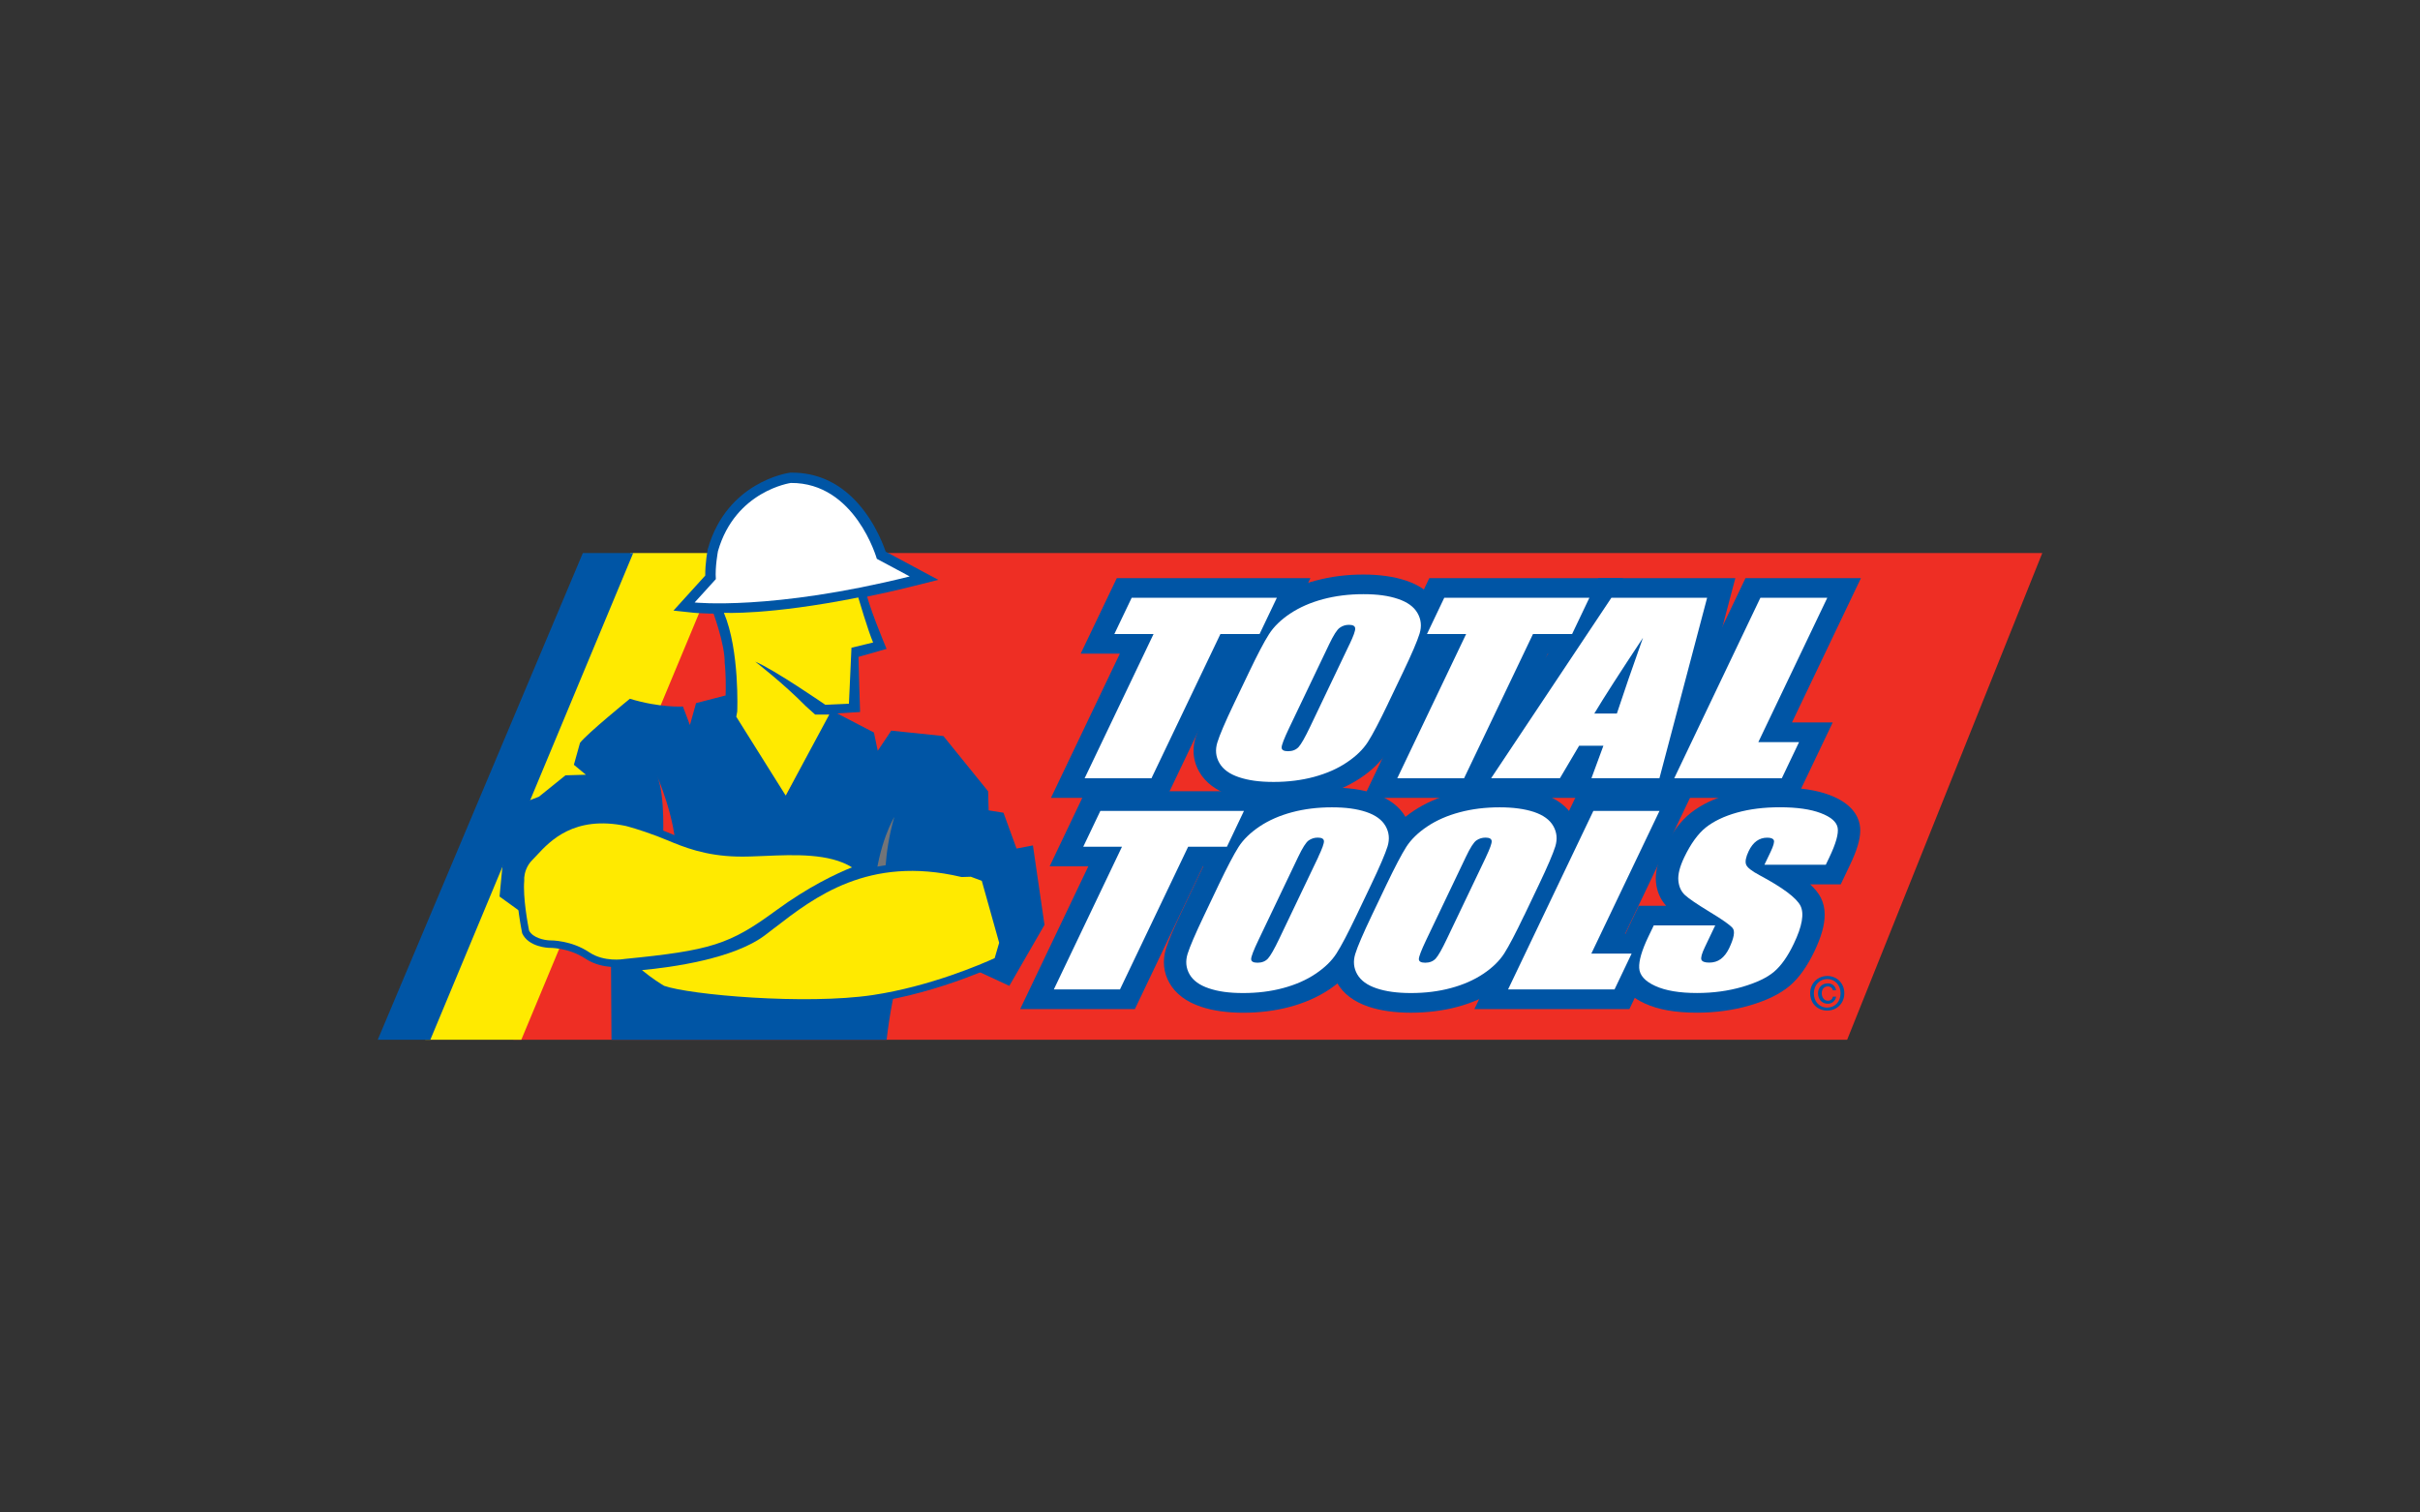 <svg xmlns="http://www.w3.org/2000/svg" id="Layer_1" data-name="Layer 1" viewBox="0 0 1280 800"><rect x="0" y="0" width="1280" height="800" fill="#333333" stroke="none"/><defs><style> .cls-1 { fill: #fff; } .cls-2 { fill: #ee2e24; } .cls-3 { fill: #ffea00; } .cls-4 { fill: #0055a5; } .cls-5 { fill: #737477; } </style></defs><polygon class="cls-2" points="380.02 292.53 271.51 549.97 977 549.97 1080.21 292.53 380.02 292.53 380.02 292.53 380.02 292.53"/><polygon class="cls-3" points="333.37 292.53 224.88 549.97 275.73 549.97 383.01 292.53 333.37 292.53 333.37 292.53 333.37 292.53"/><polygon class="cls-4" points="308.28 292.53 199.79 549.97 227.61 549.97 334.91 292.53 308.28 292.53 308.28 292.53 308.28 292.53"/><path class="cls-4" d="M590.7,305.79l-19.09,39.93h20.71c-9.06,18.98-36.44,76.3-36.44,76.3h61.06s31.32-65.6,36.44-76.3h20.71l19.04-39.93h-102.47.03Z"/><polygon class="cls-4" points="675.36 316.19 666.22 335.35 645.51 335.35 609.04 411.65 573.69 411.65 610.15 335.35 589.41 335.35 598.57 316.19 675.36 316.19 675.36 316.19 675.36 316.19"/><path class="cls-4" d="M696.25,306.99c-7.87,2.09-14.95,5.21-21.02,9.25-6.25,4.19-11.09,8.92-14.41,14.15-2.75,4.32-6.46,11.32-11.27,21.38l-7.8,16.3c-4.99,10.52-7.98,17.5-9.34,21.92-.75,2.38-1.11,4.75-1.11,7.1,0,3.88,1.03,7.69,3.04,11.19,3.27,5.67,8.9,9.91,16.7,12.52,6.36,2.12,13.95,3.17,22.57,3.17s17.09-1.05,24.81-3.09c7.9-2.12,14.98-5.24,21.02-9.27,6.2-4.11,11.07-8.89,14.41-14.07,2.78-4.39,6.46-11.39,11.27-21.43l7.8-16.3c4.91-10.29,7.95-17.45,9.34-21.89,1.98-6.39,1.29-12.7-1.93-18.32-3.27-5.7-8.88-9.91-16.7-12.52-6.28-2.09-13.87-3.19-22.54-3.19s-17.11,1.05-24.81,3.12"/><path class="cls-4" d="M713.78,340.84c2.11-4.44,3.14-7.25,3.01-8.51-.1-1.23-1.18-1.84-3.29-1.84-1.8,0-3.42.51-4.84,1.53-1.47.97-3.32,3.93-5.66,8.81l-21.2,44.35c-2.62,5.52-3.94,8.92-3.91,10.22,0,1.3,1.13,1.94,3.42,1.94s4.19-.74,5.56-2.22c1.36-1.48,3.37-5.03,6.05-10.63l20.84-43.66h.03ZM734.21,372.08c-4.58,9.55-8.13,16.35-10.68,20.33-2.55,3.98-6.28,7.61-11.25,10.91-4.91,3.3-10.7,5.82-17.29,7.61-6.59,1.76-13.69,2.66-21.33,2.66s-13.36-.84-18.35-2.5-8.44-4.19-10.34-7.51c-1.93-3.32-2.29-6.97-1.08-10.88,1.21-3.93,4.14-10.81,8.83-20.61l7.8-16.3c4.58-9.58,8.13-16.37,10.68-20.33,2.52-3.98,6.28-7.64,11.22-10.93,4.97-3.3,10.73-5.82,17.32-7.59,6.59-1.76,13.72-2.66,21.33-2.66s13.36.82,18.35,2.5c4.97,1.66,8.44,4.16,10.34,7.51,1.93,3.35,2.29,6.97,1.08,10.88-1.21,3.93-4.14,10.78-8.85,20.61l-7.8,16.3h.03Z"/><path class="cls-4" d="M756,305.79l-19.07,39.93h20.71c-9.06,18.98-36.44,76.3-36.44,76.3h61.06s31.32-65.6,36.44-76.3h20.71l19.07-39.93h-102.49Z"/><polygon class="cls-4" points="840.66 316.19 831.53 335.35 810.84 335.35 774.38 411.65 739.05 411.65 775.48 335.35 754.77 335.35 763.9 316.19 840.66 316.19 840.66 316.19 840.66 316.19"/><polygon class="cls-4" points="845.45 305.79 767.99 422.02 887.14 422.02 917.86 305.79 845.45 305.79 845.45 305.79 845.45 305.79"/><path class="cls-4" d="M855.2,377.42c3.53-10.73,8.11-24.09,13.82-40.08-12.17,18.37-20.77,31.73-25.76,40.08h11.94ZM902.94,316.19l-25.22,95.44h-35.97l6.33-17.19h-12.84l-10.16,17.19h-36.39l63.61-95.44h50.69-.05Z"/><path class="cls-4" d="M923.24,305.79l-55.51,116.23h82.6l19.04-39.9h-21.54c9.06-18.98,36.46-76.33,36.46-76.33h-61.06Z"/><polygon class="cls-4" points="966.5 316.19 930.03 392.52 951.57 392.52 942.44 411.65 885.54 411.65 931.11 316.19 966.5 316.19 966.5 316.19 966.5 316.19"/><path class="cls-4" d="M574.12,418.5l-18.94,39.72h20.46c-9.01,18.85-36.05,75.51-36.05,75.51h60.68s30.96-64.81,36.05-75.51h20.48l18.99-39.72h-101.67Z"/><polygon class="cls-4" points="657.96 428.92 648.96 447.85 628.45 447.85 592.39 523.33 557.4 523.33 593.45 447.85 572.97 447.85 582 428.92 657.96 428.92 657.96 428.92 657.96 428.92"/><path class="cls-4" d="M679.89,419.67h0c-7.85,2.09-14.82,5.21-20.82,9.2-6.18,4.11-10.99,8.84-14.28,14-2.75,4.32-6.38,11.24-11.14,21.18l-7.69,16.14c-4.89,10.19-7.93,17.29-9.26,21.66-1.93,6.31-1.29,12.59,1.9,18.16,3.29,5.72,8.88,9.89,16.65,12.49,6.25,2.09,13.77,3.17,22.36,3.17s16.96-1.05,24.55-3.09c7.85-2.09,14.85-5.19,20.84-9.17,6.2-4.14,11.01-8.84,14.31-14.02,2.73-4.29,6.38-11.19,11.14-21.18l7.69-16.14c4.86-10.14,7.87-17.22,9.24-21.69,1.96-6.36,1.29-12.64-1.93-18.19-3.24-5.65-8.83-9.83-16.57-12.44-6.36-2.12-13.66-3.17-22.36-3.17s-16.93,1.05-24.57,3.07"/><path class="cls-4" d="M697.26,453.26c2.08-4.37,3.09-7.18,3.01-8.38-.1-1.23-1.18-1.84-3.27-1.84-1.78,0-3.37.51-4.79,1.48-1.42.97-3.27,3.91-5.58,8.74l-20.97,43.91c-2.62,5.47-3.91,8.84-3.89,10.12,0,1.28,1.13,1.92,3.4,1.92s4.14-.74,5.48-2.2c1.36-1.48,3.35-4.98,6-10.52l20.64-43.2h-.03v-.03h0ZM717.48,484.17c-4.53,9.48-8.05,16.2-10.58,20.13-2.5,3.93-6.23,7.56-11.12,10.81-4.86,3.27-10.6,5.77-17.11,7.51-6.51,1.76-13.56,2.63-21.1,2.63s-13.23-.82-18.14-2.48c-4.91-1.63-8.34-4.11-10.24-7.41-1.9-3.3-2.24-6.92-1.06-10.78,1.21-3.88,4.12-10.68,8.77-20.41l7.67-16.12c4.53-9.45,8.05-16.17,10.55-20.1,2.52-3.93,6.25-7.54,11.12-10.81,4.89-3.27,10.6-5.77,17.11-7.51,6.51-1.74,13.56-2.61,21.1-2.61s13.23.82,18.17,2.45c4.91,1.66,8.31,4.11,10.22,7.43,1.9,3.3,2.26,6.9,1.08,10.78-1.21,3.88-4.12,10.68-8.75,20.38l-7.69,16.12h0v-.03h0Z"/><path class="cls-4" d="M768.61,419.67h0c-7.85,2.09-14.85,5.19-20.84,9.17-6.15,4.11-10.96,8.81-14.28,14-2.78,4.37-6.43,11.29-11.14,21.18l-7.72,16.14c-4.99,10.42-7.93,17.32-9.26,21.71-1.93,6.28-1.29,12.57,1.93,18.14,3.27,5.67,8.85,9.86,16.6,12.47,6.25,2.09,13.77,3.17,22.36,3.17s16.96-1.05,24.57-3.09c7.85-2.09,14.85-5.19,20.84-9.17,6.2-4.14,10.99-8.84,14.31-14.02,2.73-4.24,6.38-11.16,11.14-21.18l7.72-16.14c4.97-10.4,7.93-17.27,9.26-21.69,1.96-6.28,1.29-12.59-1.93-18.16-3.24-5.65-8.83-9.86-16.57-12.44-6.36-2.12-13.66-3.17-22.36-3.17s-16.96,1.05-24.6,3.09"/><path class="cls-4" d="M785.98,453.26c2.08-4.37,3.09-7.18,3.01-8.38-.1-1.23-1.18-1.84-3.29-1.84-1.78,0-3.37.51-4.79,1.48-1.42.97-3.29,3.91-5.58,8.74l-20.97,43.91c-2.6,5.47-3.89,8.84-3.89,10.12s1.13,1.92,3.4,1.92,4.14-.74,5.51-2.2c1.36-1.48,3.35-4.98,5.97-10.52l20.64-43.2h0v-.03h0ZM806.18,484.17c-4.53,9.48-8.05,16.2-10.55,20.13-2.52,3.93-6.23,7.56-11.12,10.81-4.89,3.27-10.6,5.77-17.11,7.51-6.51,1.76-13.54,2.63-21.13,2.63-7.18,0-13.23-.82-18.14-2.48-4.91-1.63-8.34-4.11-10.24-7.41-1.9-3.3-2.26-6.92-1.06-10.78,1.18-3.88,4.12-10.68,8.75-20.41l7.69-16.12c4.53-9.45,8.05-16.17,10.55-20.1,2.52-3.93,6.23-7.54,11.12-10.81,4.89-3.27,10.6-5.77,17.14-7.51,6.51-1.74,13.56-2.61,21.13-2.61,7.15,0,13.2.82,18.14,2.45,4.91,1.66,8.34,4.11,10.22,7.43,1.9,3.3,2.26,6.9,1.08,10.78-1.21,3.88-4.12,10.68-8.75,20.38l-7.69,16.12h-.03v-.03h0Z"/><path class="cls-4" d="M834.87,418.5l-55.02,115.23h81.98l18.99-39.72h-21.31c9.01-18.88,36.05-75.51,36.05-75.51h-60.7Z"/><polygon class="cls-4" points="877.75 428.92 841.69 504.4 863 504.4 853.97 523.33 797.66 523.33 842.77 428.92 877.75 428.92 877.75 428.92 877.75 428.92"/><path class="cls-4" d="M915.19,419.9c-8.36,2.35-15.36,5.72-20.82,10.01-5.56,4.39-10.29,10.78-14.49,19.52-2.73,5.72-4.09,10.73-4.09,15.17,0,.69.05,1.4.1,2.07.49,4.93,2.34,9.04,5.35,12.41h-14.44l-6,12.57c-3.86,8.07-5.69,14.36-5.69,19.67,0,.41,0,.82.03,1.23.23,4.37,2.47,12.57,14.82,18.21,7.21,3.3,16.21,4.88,27.61,4.88,9.75,0,19.04-1.28,27.66-3.76,9.21-2.68,16.19-6.08,21.31-10.37,4.99-4.24,9.26-10.22,13.15-18.32,3.63-7.61,5.43-13.95,5.43-19.36,0-3.3-.67-6.21-1.98-8.89-1.18-2.38-3.06-4.73-5.69-7.18h16.16l4.81-10.09c3.76-7.82,5.51-13.69,5.51-18.44,0-1.1-.1-2.12-.28-3.12-.9-4.7-4.37-11.24-15.95-15.61-7-2.63-15.62-3.93-26.4-3.93-9.5,0-18.27,1.12-26.14,3.32"/><path class="cls-4" d="M965.78,457.4h-32.53l3.29-6.87c1.52-3.22,2.08-5.26,1.67-6.13-.39-.89-1.57-1.33-3.5-1.33-2.11,0-3.96.59-5.61,1.76-1.65,1.2-3.04,2.99-4.19,5.39-1.47,3.09-1.93,5.42-1.39,6.97.51,1.58,2.91,3.5,7.21,5.77,12.33,6.59,19.48,11.98,21.59,16.14,2.06,4.14.9,10.83-3.53,20.05-3.19,6.72-6.69,11.65-10.45,14.84-3.76,3.19-9.37,5.82-16.8,8-7.44,2.15-15.41,3.24-23.93,3.24-9.34,0-16.73-1.25-22.16-3.76-5.43-2.48-8.23-5.65-8.44-9.48-.21-3.83,1.39-9.27,4.76-16.37l2.96-6.16h32.5l-5.43,11.39c-1.7,3.53-2.29,5.77-1.88,6.79.44,1,1.83,1.51,4.14,1.51s4.37-.61,6.1-1.89c1.72-1.28,3.19-3.17,4.4-5.65,2.62-5.52,3.27-9.09,1.83-10.78-1.47-1.69-5.56-4.55-12.27-8.61-6.72-4.09-11.04-7.05-12.97-8.86-1.96-1.84-3.11-4.34-3.42-7.56-.31-3.22.72-7.33,3.11-12.34,3.45-7.2,7.28-12.49,11.48-15.84,4.22-3.32,9.7-5.93,16.44-7.82,6.77-1.89,14.28-2.81,22.57-2.81,9.06,0,16.29,1.02,21.67,3.07,5.4,2.04,8.39,4.62,8.98,7.74.57,3.12-.9,8.4-4.48,15.86l-1.78,3.7h.05Z"/><polygon class="cls-1" points="675.36 316.19 666.22 335.35 645.51 335.35 609.04 411.65 573.69 411.65 610.15 335.35 589.41 335.35 598.57 316.19 675.36 316.19 675.36 316.19 675.36 316.19"/><path class="cls-1" d="M713.78,340.84c2.11-4.44,3.14-7.25,3.01-8.51-.1-1.23-1.18-1.84-3.29-1.84-1.8,0-3.42.51-4.84,1.53-1.47.97-3.32,3.93-5.66,8.81l-21.2,44.35c-2.62,5.52-3.94,8.92-3.91,10.22,0,1.3,1.13,1.94,3.42,1.94s4.19-.74,5.56-2.22c1.36-1.48,3.37-5.03,6.05-10.63l20.84-43.66h.03ZM734.21,372.08c-4.58,9.55-8.13,16.35-10.68,20.33-2.55,3.98-6.28,7.61-11.25,10.91-4.91,3.3-10.7,5.82-17.29,7.61-6.59,1.76-13.69,2.66-21.33,2.66s-13.36-.84-18.35-2.5-8.44-4.19-10.34-7.51c-1.93-3.32-2.29-6.97-1.08-10.88,1.21-3.93,4.14-10.81,8.83-20.61l7.8-16.3c4.58-9.58,8.13-16.37,10.68-20.33,2.52-3.98,6.28-7.64,11.22-10.93,4.97-3.3,10.73-5.82,17.32-7.59,6.59-1.76,13.72-2.66,21.33-2.66s13.36.82,18.35,2.5c4.97,1.66,8.44,4.16,10.34,7.51,1.93,3.35,2.29,6.97,1.08,10.88-1.21,3.93-4.14,10.78-8.85,20.61l-7.8,16.3h.03Z"/><polygon class="cls-1" points="840.66 316.19 831.53 335.35 810.84 335.35 774.38 411.65 739.05 411.65 775.48 335.35 754.77 335.35 763.9 316.19 840.66 316.19 840.66 316.19 840.66 316.19"/><path class="cls-1" d="M855.2,377.42c3.53-10.73,8.11-24.09,13.82-40.08-12.17,18.37-20.77,31.73-25.76,40.08h11.94ZM902.94,316.19l-25.22,95.44h-35.97l6.33-17.19h-12.84l-10.16,17.19h-36.39l63.61-95.44h50.69-.05Z"/><polygon class="cls-1" points="966.5 316.19 930.03 392.52 951.57 392.52 942.44 411.65 885.54 411.65 931.11 316.19 966.5 316.19 966.5 316.19 966.5 316.19"/><polygon class="cls-1" points="657.96 428.92 648.96 447.85 628.45 447.85 592.39 523.33 557.4 523.33 593.45 447.85 572.97 447.85 582 428.92 657.96 428.92 657.96 428.92 657.96 428.92"/><path class="cls-1" d="M697.26,453.26c2.08-4.37,3.09-7.18,3.01-8.38-.1-1.23-1.18-1.84-3.27-1.84-1.78,0-3.37.51-4.79,1.48-1.42.97-3.27,3.91-5.58,8.74l-20.97,43.91c-2.62,5.47-3.91,8.84-3.89,10.12,0,1.28,1.13,1.92,3.4,1.92s4.14-.74,5.48-2.2c1.36-1.48,3.35-4.98,6-10.52l20.64-43.2h-.03v-.03h0ZM717.48,484.17c-4.53,9.48-8.05,16.2-10.58,20.13-2.5,3.93-6.23,7.56-11.12,10.81-4.86,3.27-10.6,5.77-17.11,7.51-6.51,1.76-13.56,2.63-21.1,2.63s-13.23-.82-18.14-2.48c-4.91-1.63-8.34-4.11-10.24-7.41-1.9-3.3-2.24-6.92-1.06-10.78,1.21-3.88,4.12-10.68,8.77-20.41l7.67-16.12c4.53-9.45,8.05-16.17,10.55-20.1,2.52-3.93,6.25-7.54,11.12-10.81,4.89-3.27,10.6-5.77,17.11-7.51,6.51-1.74,13.56-2.61,21.1-2.61s13.23.82,18.17,2.45c4.91,1.66,8.31,4.11,10.22,7.43,1.9,3.3,2.26,6.9,1.08,10.78-1.21,3.88-4.12,10.68-8.75,20.38l-7.69,16.12h0v-.03h0Z"/><path class="cls-1" d="M785.98,453.26c2.08-4.37,3.09-7.18,3.01-8.38-.1-1.23-1.18-1.84-3.29-1.84-1.78,0-3.37.51-4.79,1.48-1.42.97-3.29,3.91-5.58,8.74l-20.97,43.91c-2.6,5.47-3.89,8.84-3.89,10.12s1.13,1.92,3.4,1.92,4.14-.74,5.51-2.2c1.36-1.48,3.35-4.98,5.97-10.52l20.64-43.2h0v-.03h0ZM806.18,484.17c-4.53,9.48-8.05,16.2-10.55,20.13-2.52,3.93-6.23,7.56-11.12,10.81-4.89,3.27-10.6,5.77-17.11,7.51-6.51,1.76-13.54,2.63-21.13,2.63-7.18,0-13.23-.82-18.14-2.48-4.91-1.63-8.34-4.11-10.24-7.41-1.9-3.3-2.26-6.92-1.06-10.78,1.18-3.88,4.12-10.68,8.75-20.41l7.69-16.12c4.53-9.45,8.05-16.17,10.55-20.1,2.52-3.93,6.23-7.54,11.12-10.81,4.89-3.27,10.6-5.77,17.14-7.51,6.51-1.74,13.56-2.61,21.13-2.61,7.15,0,13.2.82,18.14,2.45,4.91,1.66,8.34,4.11,10.22,7.43,1.9,3.3,2.26,6.9,1.08,10.78-1.21,3.88-4.12,10.68-8.75,20.38l-7.69,16.12h-.03v-.03h0Z"/><polygon class="cls-1" points="877.75 428.92 841.69 504.4 863 504.4 853.97 523.33 797.66 523.33 842.77 428.92 877.75 428.92 877.75 428.92 877.75 428.92"/><path class="cls-1" d="M965.78,457.4h-32.53l3.29-6.87c1.52-3.22,2.08-5.26,1.67-6.13-.39-.89-1.57-1.33-3.5-1.33-2.11,0-3.96.59-5.61,1.76-1.65,1.2-3.04,2.99-4.19,5.39-1.47,3.09-1.93,5.42-1.39,6.97.51,1.58,2.91,3.5,7.21,5.77,12.33,6.59,19.48,11.98,21.59,16.14,2.06,4.14.9,10.83-3.53,20.05-3.19,6.72-6.69,11.65-10.45,14.84-3.76,3.19-9.37,5.82-16.8,8-7.44,2.15-15.41,3.24-23.93,3.24-9.34,0-16.73-1.25-22.16-3.76-5.43-2.48-8.23-5.65-8.44-9.48-.21-3.83,1.39-9.27,4.76-16.37l2.96-6.16h32.5l-5.43,11.39c-1.7,3.53-2.29,5.77-1.88,6.79.44,1,1.83,1.51,4.14,1.51s4.37-.61,6.1-1.89c1.72-1.28,3.19-3.17,4.4-5.65,2.62-5.52,3.27-9.09,1.83-10.78-1.47-1.69-5.56-4.55-12.27-8.61-6.72-4.09-11.04-7.05-12.97-8.86-1.96-1.84-3.11-4.34-3.42-7.56-.31-3.22.72-7.33,3.11-12.34,3.45-7.2,7.28-12.49,11.48-15.84,4.22-3.32,9.7-5.93,16.44-7.82,6.77-1.89,14.28-2.81,22.57-2.81,9.06,0,16.29,1.02,21.67,3.07,5.4,2.04,8.39,4.62,8.98,7.74.57,3.12-.9,8.4-4.48,15.86l-1.78,3.7h.05Z"/><path class="cls-4" d="M383.83,367.84l-15.67,4.06-3.24,11.6-3.71-9.81s-11.99.79-28.05-4.09c0,0-22.54,18.32-26.38,23.32l-3.24,11.6,6.36,5.26-10.81.31-14,11.29-16.42,6.34-4.45,46.49,17.65,12.75,68.73-41.18s1.57-25.37-3.24-35.84c0,0,10.01,22.79,10.16,41.18l-34.46,38.65.36,60.23h145.54s2.96-27.74,8.41-38.57l34.64-.1,21.85,10.12,18.6-32.26-6.12-42.02-8.67,1.66-6.9-18.95-7.85-1.25-.28-10.09-23.65-29.22-27.59-2.86-7.13,10.65-2.03-9.66-22.98-11.95-23.47,44.88-31.96-52.47v-.05h-.03Z"/><path class="cls-4" d="M374.44,290.16l-.08.23-.05.26c-.05.33-1.36,7.36-1.29,13.79-2.29,2.5-16.8,18.52-16.8,18.52l10.47,1.12c1.7.18,42.72,4.27,115.72-13.9l13.9-3.47s-24.86-13.31-27.84-14.92c-1.83-5.29-7.23-18.83-18.12-29.1-7.69-7.23-18.09-12.82-31.88-12.7h-.39l-.39.05c-1.34.18-33.17,5.01-43.23,40.08"/><path class="cls-1" d="M367.44,318.67s40.89,4.37,113.74-13.77l-17.4-9.32s-11.4-40.39-45.5-40.13c0,0-29.36,4.11-38.52,36.04,0,0-1.62,8.48-1.13,14.82l-11.22,12.36h.03Z"/><path class="cls-4" d="M435.14,381.86l2.83-4.24,16.96-1.02s-.85-25.11-.87-29.15l14.87-4.24s-10.88-25.77-10.91-31.22c0,0-61.24,11.24-81.34,10.58,0,0,6.92,18.01,6.64,28.53-.36-4.8,2.16,16.86-1.24,30.07,0,0,27.05,12.31,53.04.72"/><path class="cls-3" d="M431.15,377.96l-4.86-4.37c-12.12-12.31-26.84-23.63-26.84-23.63,10.11,4.22,37.06,22.81,37.06,22.81l12.51-.56,1.34-29.61,11.45-2.76c-2.75-6.41-7.85-23.81-7.85-23.81-47.43,9.45-71.07,8.1-71.07,8.1,8.44,19.98,7.05,52.24,7.05,52.24l-.51,2.73,26.14,41.69,23.06-42.84h-7.46Z"/><path class="cls-5" d="M473.05,432.09s-8.49,13.74-10.52,37.93l5.58-.89s-.82-17.65,4.94-37.04"/><path class="cls-4" d="M330.49,509.82s50.75-2.35,71.95-18.37c21.23-16.04,51.98-44.35,106.53-31.52l5.12-.18,8.26,3.07,10.06,35.81-3.19,11.01s-31.37,15.2-67.01,20.54c-35.67,5.36-98.22.18-112.56-5.16,0,0-11.91-6.92-19.17-15.22"/><path class="cls-3" d="M409.67,490.79l-5.02,3.86c-16.6,12.54-49.28,16.99-65.1,18.47,5.17,4.32,10.45,7.56,11.68,8.3,13.46,4.78,74.83,10.22,110.47,4.88,30.24-4.55,57.72-16.45,64.41-19.52.62-2.17,1.9-6.62,2.37-8.12-.57-2.02-8.26-29.43-9.19-32.77-1.98-.72-4.91-1.81-5.79-2.15-1.06,0-4.89.15-4.89.15l-.46-.1c-48.74-11.44-77.48,10.78-98.45,27"/><path class="cls-4" d="M273.44,465.57s-.49-7.74,5.69-13.77c6.18-6.03,19.76-25.65,52.67-18.78,0,0,7.23,1.79,17.14,5.57,9.91,3.78,21.28,10.06,41.12,10.52,19.84.46,52.7-5.72,68.35,10.98,0,0-20.38,6.03-45.78,24.68-25.42,18.67-36.49,21.89-82.29,26.41,0,0-11.5,2.02-20.64-4.09-9.14-6.08-19.4-5.75-19.4-5.75,0,0-10.76-.31-14.1-7.69,0,0-3.65-17.5-2.75-28.1"/><path class="cls-3" d="M284.12,452.19l-2.39,2.5c-3.5,3.4-4.27,7.48-4.45,9.45-.05.69-.03,1.1,0,1.15v.56c-.77,8.86,1.96,23.32,2.55,26.34,2.03,3.99,8.26,5.08,10.6,5.19,1.42,0,11.84,0,21.36,6.39,7.77,5.19,17.91,3.55,18.01,3.53h.13l.13-.05c46.09-4.55,55.87-7.66,80.44-25.7,17.16-12.59,31.96-19.52,40.14-22.79-11.94-7.48-30.65-6.69-46.09-6.03-5.22.23-10.16.43-14.56.33-17.19-.41-28.33-5.01-37.31-8.74l-5.04-2.02c-9.01-3.42-15.8-5.21-16.62-5.42-27.33-5.7-40.04,7.94-46.89,15.28"/><path class="cls-4" d="M971.16,527.16c-.41,2.32-2.19,3.76-4.35,3.76-3.17,0-5.22-2.38-5.22-5.52,0-2.96,1.98-5.24,5.17-5.26,2.24,0,4.07,1.3,4.37,3.68h-1.67c-.26-1.23-1.31-2.09-2.7-2.09-2.06,0-3.19,1.63-3.19,3.65,0,2.12,1.24,3.93,3.24,3.93,1.47,0,2.47-.89,2.65-2.17h1.7v.03h0ZM966.5,517.84c-3.99,0-7.1,3.12-7.1,7.56,0,4.16,2.7,7.56,7.1,7.56,3.94,0,7.02-3.07,7.02-7.56s-3.09-7.56-7.02-7.56M966.5,534.52c-5.3,0-9.06-3.93-9.06-9.14,0-5.49,4.17-9.15,9.06-9.15s9.01,3.65,9.01,9.15-4.17,9.14-9.01,9.14"/></svg>